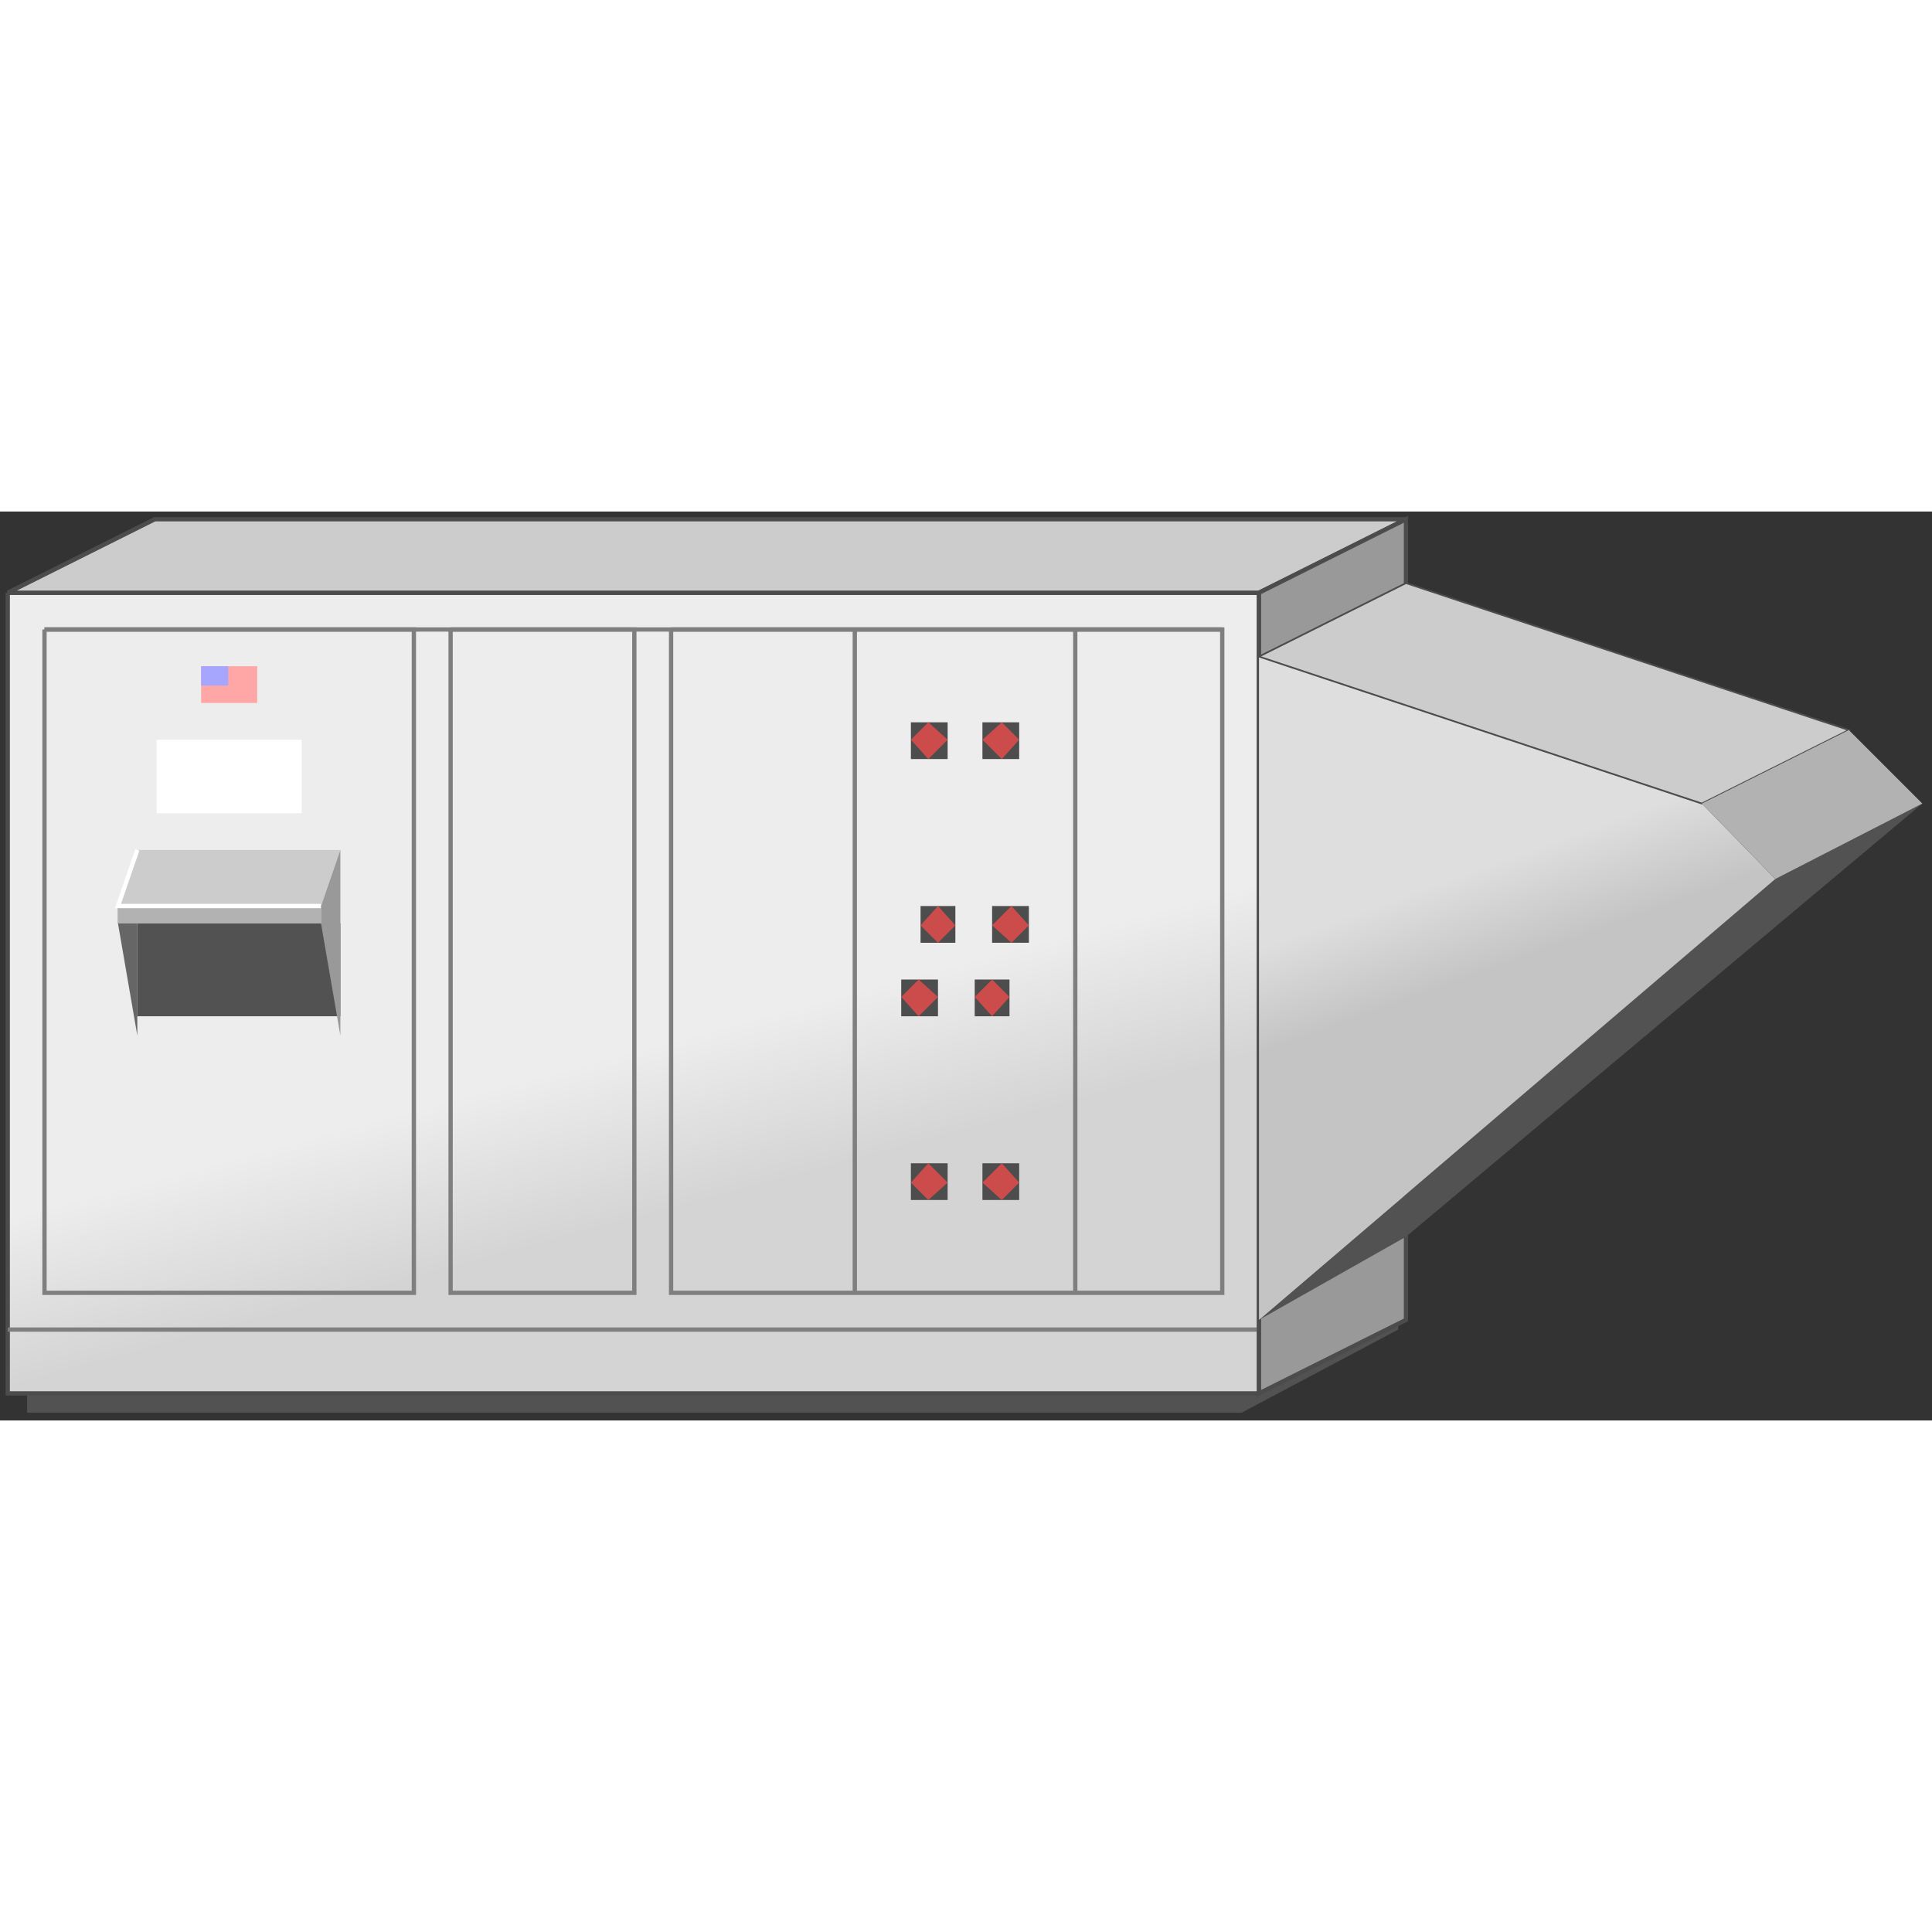 <!DOCTYPE svg PUBLIC "-//W3C//DTD SVG 1.1//EN" "http://www.w3.org/Graphics/SVG/1.1/DTD/svg11.dtd"><svg version="1.1" xmlns="http://www.w3.org/2000/svg" xmlns:xlink="http://www.w3.org/1999/xlink" width="64px" height="64px" viewBox="0 0 112.5 52.928" enable-background="new 0 0 112.5 52.928" xml:space="preserve">
<rect x="0" y="0" width="112.5" height="52.928" fill="#333333" stroke="none"/>
<g id="Group_Hndling_Unit">
	<path fill="#525252" d="M1.577,51.35h70.72l9.121-4.279v0.563l-9.121,4.842H1.577V51.35z" />
	<linearGradient id="SVGID_1_" gradientUnits="userSpaceOnUse" x1="45.149" y1="58.897" x2="28.613" y2="-2.816">
		<stop offset="0" style="stop-color:#D4D4D4" />
		<stop offset="0.3" style="stop-color:#D4D4D4" />
		<stop offset="0.45" style="stop-color:#EDEDED" />
		<stop offset="1" style="stop-color:#EDEDED" />
	</linearGradient>
	<path fill="url(#SVGID_1_)" d="M0.451,4.729h72.859V51.35H0.451V4.729z" />
	<path fill="none" stroke="#4C4C4C" stroke-width="0.25" d="M0.451,4.729h72.859V51.35H0.451V4.729" />
	<path fill="none" stroke="#7F7F7F" stroke-width="0.25" d="M0.451,47.635h72.859" />
	<path fill="none" stroke="#7F7F7F" stroke-width="0.25" d="M2.591,6.869H24.1v38.626H2.591V6.869" />
	<path fill="none" stroke="#7F7F7F" stroke-width="0.25" d="M26.239,6.869h10.698v38.626H26.239V6.869" />
	<path fill="none" stroke="#7F7F7F" stroke-width="0.25" d="M39.077,6.869h32.094v38.626H39.077V6.869" />
	<path fill="none" stroke="#7F7F7F" stroke-width="0.25" d="M49.775,6.869v38.626" />
	<path fill="none" stroke="#7F7F7F" stroke-width="0.25" d="M62.612,45.495V6.869" />
	<path fill="none" stroke="#7F7F7F" stroke-width="0.25" d="M2.591,6.869h68.58" />
</g>
<g id="Group_Label">
	<path fill="#FFFFFF" d="M9.122,13.288h8.446v4.279H9.122V13.288z" />
</g>
<g id="Group_Pink_Display">
	<path fill="#FFA6A6" d="M11.712,9.009h3.266v2.14h-3.266V9.009z" />
</g>
<g id="Group_Blue_Display">
	<path fill="#A6A6FF" d="M11.712,9.009h1.577v1.126h-1.577V9.009z" />
</g>
<g id="Group_Button">
	<path fill="#4D4D4D" d="M53.041,37.95h2.14v2.14h-2.14V37.95z" />
	<path fill="#4D4D4D" d="M57.207,37.95h2.14v2.14h-2.14V37.95z" />
	<path fill="#4D4D4D" d="M56.757,27.252h2.026v2.14h-2.026V27.252z" />
	<path fill="#4D4D4D" d="M52.478,27.252h2.14v2.14h-2.14V27.252z" />
	<path fill="#4D4D4D" d="M57.77,22.972h2.141v2.14H57.77V22.972z" />
	<path fill="#4D4D4D" d="M53.604,22.972h2.027v2.14h-2.027V22.972z" />
	<path fill="#4D4D4D" d="M57.207,12.274h2.14v2.14h-2.14V12.274z" />
	<path fill="#4D4D4D" d="M53.041,12.274h2.14v2.14h-2.14V12.274z" />
</g>
<g id="Group_Red_Button">
	<path fill="#CC4C4C" d="M56.757,28.265l1.013-1.014l1.014,1.014l-1.014,1.126L56.757,28.265z" />
	<path fill="#CC4C4C" d="M57.77,24.098l1.127-1.126l1.014,1.126l-1.014,1.014L57.77,24.098z" />
	<path fill="#CC4C4C" d="M57.207,13.288l1.127-1.014l1.013,1.014l-1.013,1.126L57.207,13.288z" />
	<path fill="#CC4C4C" d="M53.041,13.288l1.014-1.014l1.126,1.014l-1.126,1.126L53.041,13.288z" />
	<path fill="#CC4C4C" d="M53.604,24.098l1.014-1.126l1.014,1.126l-1.014,1.014L53.604,24.098z" />
	<path fill="#CC4C4C" d="M52.478,28.265l1.014-1.014l1.126,1.014l-1.126,1.126L52.478,28.265z" />
	<path fill="#CC4C4C" d="M53.041,39.076l1.014-1.126l1.126,1.126l-1.126,1.014L53.041,39.076z" />
	<path fill="#CC4C4C" d="M57.207,39.076l1.127-1.126l1.013,1.126l-1.013,1.014L57.207,39.076z" />
</g>
<g id="Group_Containter">
	<path fill="#CCCCCC" stroke="#4C4C4C" stroke-width="0.25" d="M0.451,4.729L9.01,0.45h72.859l-8.559,4.279H0.451z" />
	<path fill="#999999" stroke="#4C4C4C" stroke-width="0.25" d="M73.311,51.35l8.559-4.279V0.45l-8.559,4.279V51.35z" />
</g>
<g id="Group_Extended_Box_">
	<path fill="#525252" d="M73.311,47.071l30.067-25.675l8.558-4.392L81.869,42.229L73.311,47.071z" />
	<linearGradient id="SVGID_2_" gradientUnits="userSpaceOnUse" x1="90.711" y1="40.737" x2="78.297" y2="6.63">
		<stop offset="0" style="stop-color:#C4C4C4" />
		<stop offset="0.4" style="stop-color:#C4C4C4" />
		<stop offset="0.56" style="stop-color:#DEDEDE" />
		<stop offset="1" style="stop-color:#DEDEDE" />
	</linearGradient>
	<path fill="url(#SVGID_2_)" d="M73.311,8.446l25.788,8.559l4.279,4.392L73.311,47.071V8.446z" />
	<path fill="#CCCCCC" stroke="#4C4C4C" stroke-width="0.1" d="M99.099,17.005l8.558-4.279L81.869,4.167l-8.559,4.279L99.099,17.005z   " />
	<path fill="#B2B2B2" d="M99.099,17.005l8.558-4.279l4.279,4.279l-8.558,4.392L99.099,17.005z" />
</g>
<g id="Group_Lever">
	<path fill="#666666" d="M7.996,30.517L6.87,23.986v-1.014l1.126-3.266V30.517z" />
	<path fill="#B2B2B2" d="M6.87,23.986h11.824v-1.014H6.87V23.986z" />
	<path fill="#CCCCCC" d="M7.996,19.707L6.87,22.972h11.824l1.126-3.266H7.996z" />
	<path fill="none" stroke="#FFFFFF" stroke-width="0.25" d="M18.694,22.972H6.87l1.126-3.266" />
	<path fill="#525252" d="M7.996,23.986H19.82v5.405H7.996V23.986z" />
	<path fill="#999999" d="M19.82,30.517l-1.126-6.531v-1.014l1.126-3.266V30.517z" />
</g>
</svg>
